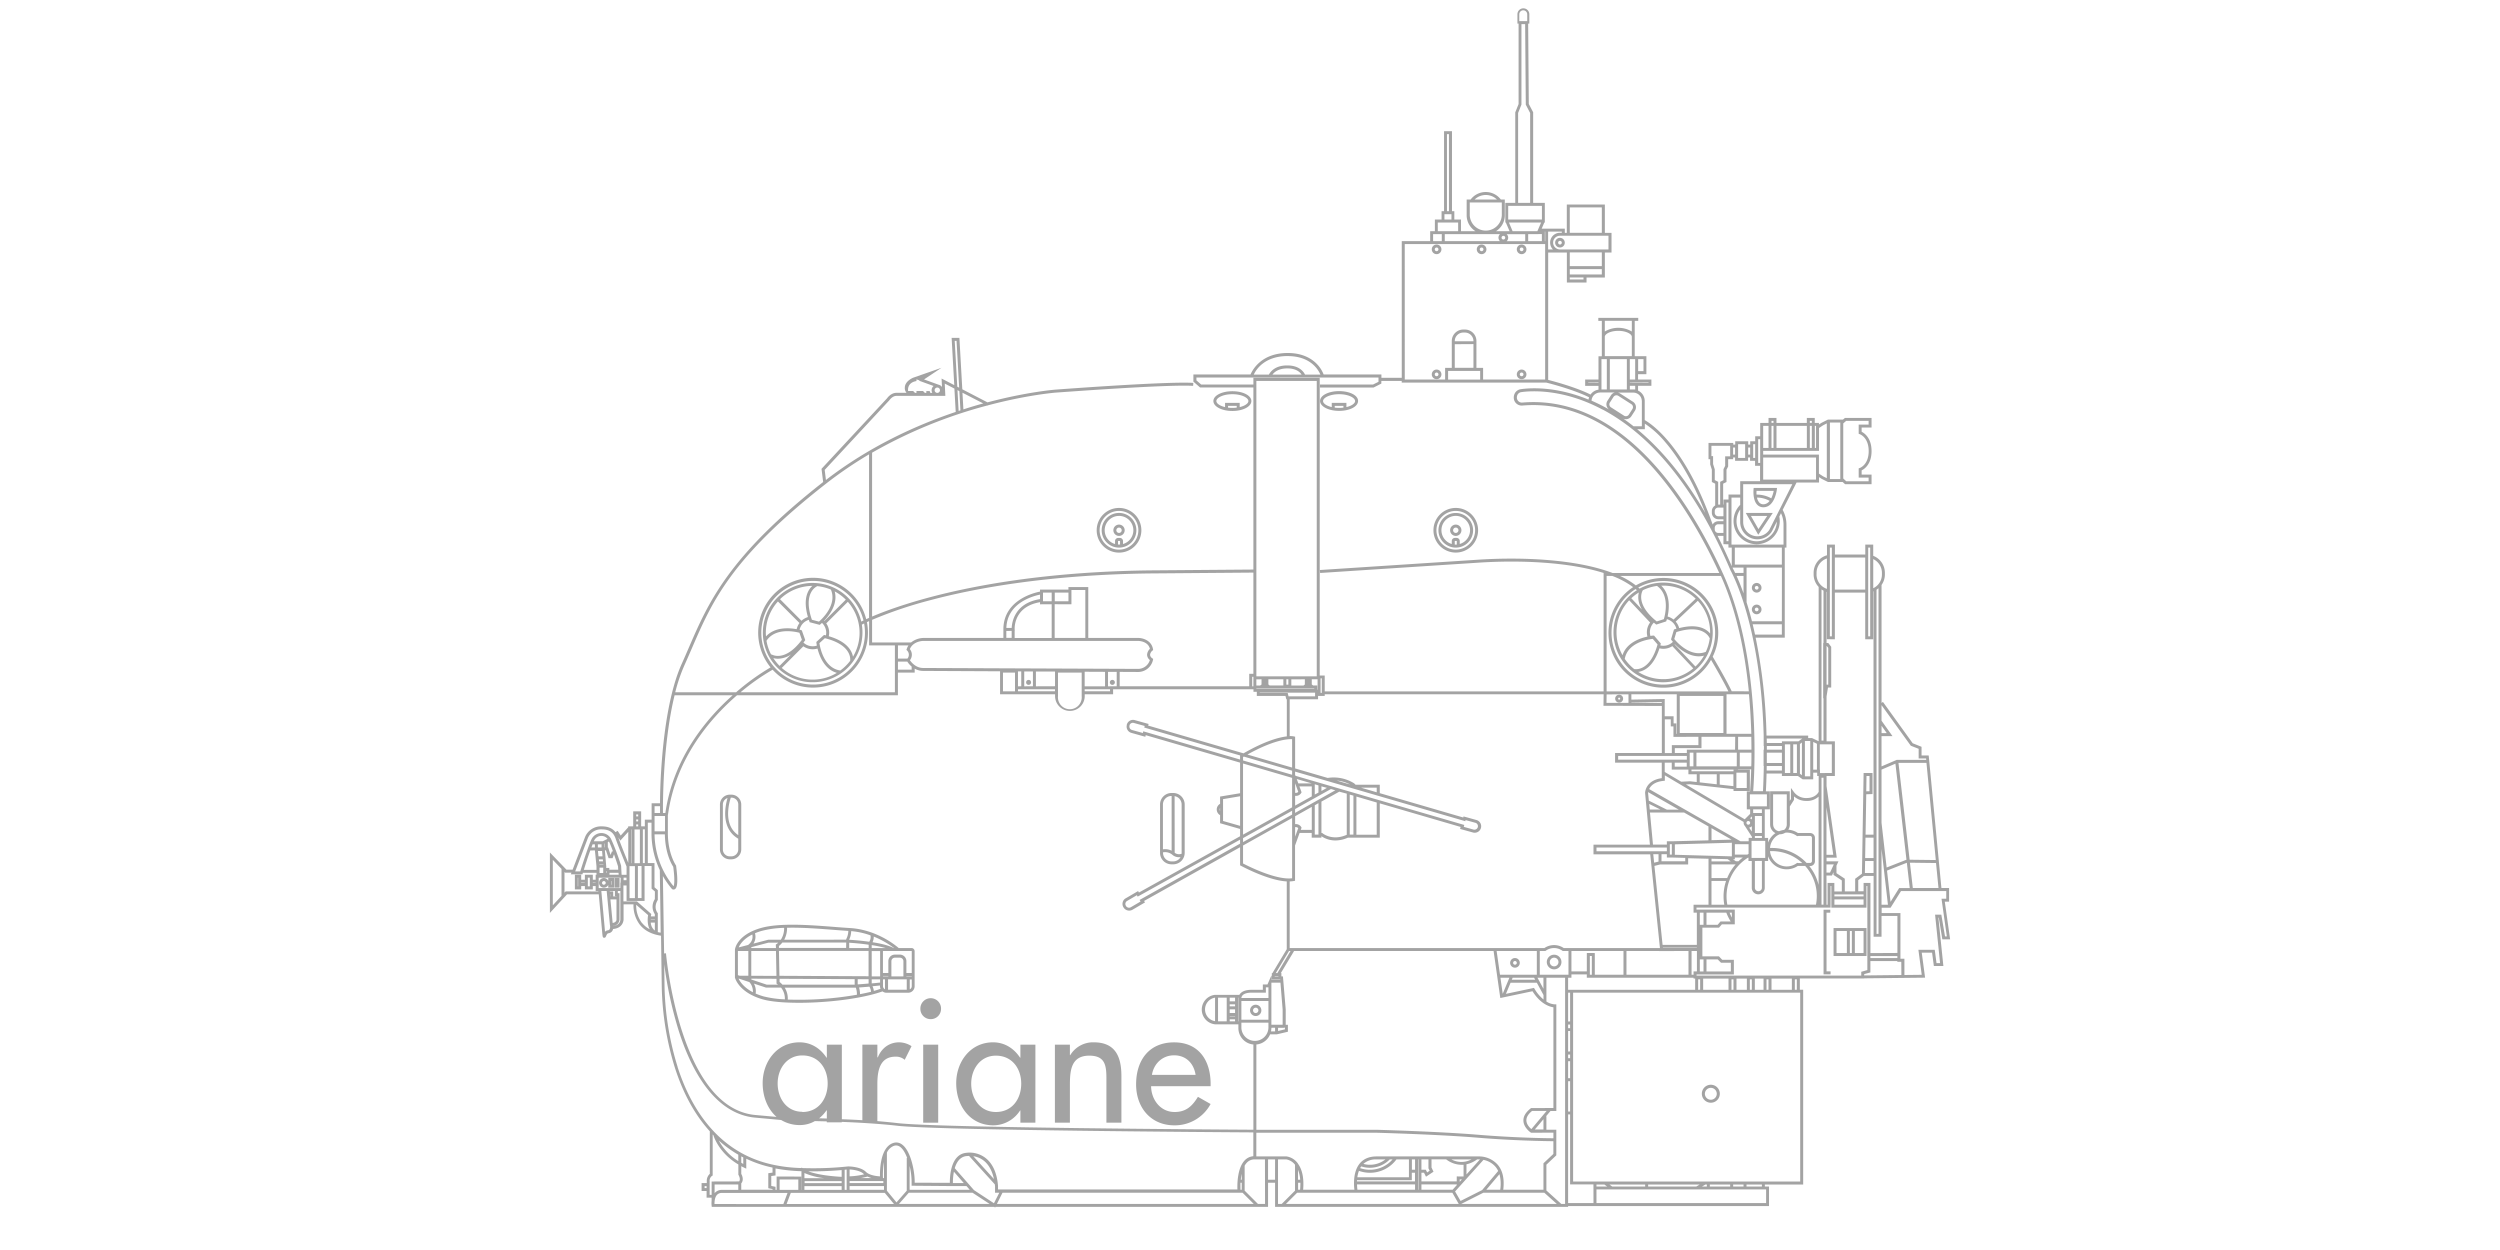 <svg id="Calque_2" data-name="Calque 2" xmlns="http://www.w3.org/2000/svg" viewBox="0 0 1260 630"><defs><style>.cls-1{fill:#a3a3a3;}</style></defs><path class="cls-1" d="M552.73,267.25A11.26,11.26,0,1,0,564,256,11.27,11.27,0,0,0,552.73,267.25Zm21,0A9.76,9.76,0,1,1,564,257.5,9.76,9.76,0,0,1,573.74,267.25Z"/><path class="cls-1" d="M555.25,267.25a8.74,8.74,0,1,0,8.74-8.73A8.75,8.75,0,0,0,555.25,267.25Zm9.25,7.21-.51,0-.51,0v-1.75a.09.09,0,0,1,.09-.09h.84a.09.09,0,0,1,.09.09Zm6.72-7.21a7.24,7.24,0,0,1-5.22,6.94v-1.48a1.59,1.59,0,0,0-1.59-1.59h-.84a1.59,1.59,0,0,0-1.59,1.59v1.48a7.23,7.23,0,1,1,9.24-6.94Z"/><path class="cls-1" d="M561.14,267.25A2.85,2.85,0,1,0,564,264.4,2.85,2.85,0,0,0,561.14,267.25Zm4.2,0A1.35,1.35,0,1,1,564,265.9,1.36,1.36,0,0,1,565.34,267.25Z"/><path class="cls-1" d="M733.71,278.5a11.25,11.25,0,1,0-11.25-11.25A11.27,11.27,0,0,0,733.71,278.5Zm0-21a9.75,9.75,0,1,1-9.75,9.75A9.76,9.76,0,0,1,733.71,257.5Z"/><path class="cls-1" d="M733.71,276a8.73,8.73,0,1,0-8.73-8.73A8.74,8.74,0,0,0,733.71,276Zm.51-1.52-.51,0-.51,0v-1.75a.09.09,0,0,1,.09-.09h.84a.09.09,0,0,1,.09.09ZM733.71,260a7.23,7.23,0,0,1,2,14.17v-1.48a1.59,1.59,0,0,0-1.59-1.59h-.84a1.59,1.59,0,0,0-1.59,1.59v1.48a7.23,7.23,0,0,1,2-14.17Z"/><path class="cls-1" d="M733.71,270.1a2.85,2.85,0,1,0-2.85-2.85A2.86,2.86,0,0,0,733.71,270.1Zm0-4.2a1.35,1.35,0,1,1-1.35,1.35A1.35,1.35,0,0,1,733.71,265.9Z"/><path class="cls-1" d="M306.55,443.92a2.43,2.43,0,1,0,0,2.07v1.39h3.18v-4.86h-3.18Zm-2.19,2a.93.93,0,1,1,.93-.93A.93.93,0,0,1,304.36,445.88Zm3.69-1.86h.18v1.86h-.18Z"/><rect class="cls-1" x="309.91" y="442.52" width="2.34" height="4.86"/><path class="cls-1" d="M367.8,433.1h.84a5,5,0,0,0,4.95-5V405.46a5,5,0,0,0-4.95-4.95h-.84a5,5,0,0,0-4.95,4.95v22.69A5,5,0,0,0,367.8,433.1Zm.53-31.09h.31a3.46,3.46,0,0,1,3.45,3.45v15.45c-3.5-2.37-5.23-6.15-5.12-11.29A26.92,26.92,0,0,1,368.33,402Zm-4,3.45a3.44,3.44,0,0,1,2.35-3.25c-1.12,3.76-3.64,15.25,5.39,20.49v5.45a3.46,3.46,0,0,1-3.45,3.45h-.84a3.45,3.45,0,0,1-3.45-3.45Z"/><path class="cls-1" d="M370.41,478.56V492.5l0,.18c.07.3,1.92,7.53,14,11,4.06,1.16,10.69,1.73,18.3,1.73,14,0,31.35-1.95,42.09-5.75a3.28,3.28,0,0,0,2,.69H457.7a3.28,3.28,0,0,0,3.27-3.27V479.4a1.59,1.59,0,0,0-1.59-1.59h-6.44c-1.57-1.37-11.19-9.29-24.6-10.08-2.42-.14-5.15-.35-8-.58-12.26-.95-27.52-2.14-37,.61C371.46,471.22,370.45,478.17,370.41,478.56Zm1.49.75h5.26v12.47l-4.37,0-.88-.3Zm5.06-1.5.2-.05v.05Zm2.49,22.28c-4.61-2.42-6.5-5.36-7.2-6.83h.29l5.13,1.71A6.94,6.94,0,0,1,379.45,500.09Zm11.64-22.28H378.66v-.44l8.56-2.26h5a6.05,6.05,0,0,1-.86.72l-.36.22Zm0,1.5.24,12.54-12.69-.06V479.31Zm.27,14,0,2.42.32.21c.14.1.26.21.39.32H386.4l-7.74-2.59v-.42Zm4.19,10.36a52.72,52.72,0,0,1-10.76-1.5,29.45,29.45,0,0,1-3.95-1.43,7.74,7.74,0,0,0-.88-5l6.06,2,.24,0h7.39A8.91,8.91,0,0,1,395.57,503.71Zm-2.72-11.86-.24-12.54h45.17v12.76Zm37.93,1.68v2.77H394.34a9.45,9.45,0,0,0-1.43-1.32l0-1.63Zm-4.31-15.72H392.59l0-1a9.87,9.87,0,0,0,1.7-1.73h32.2Zm-29.41,26a10.3,10.3,0,0,0-1.56-6h35.87a11,11,0,0,1,.54,3.57A168.7,168.7,0,0,1,397.06,503.79ZM432.28,496v-2.5l5.5,0v2.2c-2.17.19-4.22.35-5.43.44C432.32,496.15,432.3,496.09,432.28,496Zm8.13,3.39a6.92,6.92,0,0,0-.68-2.33c1.35-.13,2.67-.25,3.78-.38v.33a3.32,3.32,0,0,0,.29,1.34C442.73,498.75,441.6,499.1,440.41,499.43Zm5.62-.79a1.76,1.76,0,0,1-1-1.59V493.6h1Zm-1-6.54v-.18h2.7v.18ZM457,498.82h-9.42V493.6H457Zm-7.74-6.72v-7.66a1.77,1.77,0,0,1,1.77-1.77h2.52a1.77,1.77,0,0,1,1.77,1.77v7.66Zm10.26,4.95a1.76,1.76,0,0,1-1,1.59v-5h1Zm0-4.95h-2.7v-.18h2.7Zm-.09-12.79a.09.09,0,0,1,.09.09v11h-2.7v-6a3.28,3.28,0,0,0-3.27-3.27H451a3.27,3.27,0,0,0-3.27,3.27v6H445v-11a.09.09,0,0,1,.09-.09h14.28Zm-19-7.25a45.68,45.68,0,0,1,10.17,5.75h-.22c-2.48-1.35-6.58-2.29-10.63-2.93A6.37,6.37,0,0,0,440.37,472.06Zm-1.09,4.28a55.94,55.94,0,0,1,7,1.47h-7Zm0,3h4.24a.28.28,0,0,0,0,.09v12.69l-4.23,0Zm0,14.26,4.23,0h0v1.61c-1.22.14-2.7.29-4.23.42Zm-5.88,7.5a11.87,11.87,0,0,0-.51-3.4c1.3-.1,3.22-.25,5.23-.43a6,6,0,0,1,.82,2.59Q436.3,500.51,433.4,501.07ZM429,469.29a37.8,37.8,0,0,1,9.74,2.15,4.32,4.32,0,0,1-.65,3.2c-4.55-.64-8.74-.92-10.13-1A10.94,10.94,0,0,0,429,469.29ZM428,475.14c1.35.08,5.42.36,9.81,1v1.69H428Zm-31.29-7.55c7.59-.18,16.1.48,23.5,1.06,2.62.2,5.1.39,7.35.53a9.26,9.26,0,0,1-1,4l-.08.16v.27H395.25A12.36,12.36,0,0,0,396.68,467.59Zm-16.18,2.76a29.69,29.69,0,0,1,3.25-1.15,49.38,49.38,0,0,1,11.42-1.56,10.59,10.59,0,0,1-1.66,6h-6.39l-7.41,1.94A6.34,6.34,0,0,0,380.5,470.35Zm-1.37.64a4.87,4.87,0,0,1-1.69,4.89l-.28.22v.12l-4.88,1.27C372.93,476,374.66,473.23,379.13,471Z"/><path class="cls-1" d="M560.63,342.66a1.26,1.26,0,0,0,0,2.52,1.26,1.26,0,0,0,0-2.52Z"/><circle class="cls-1" cx="518.41" cy="343.92" r="1.26"/><path class="cls-1" d="M632.88,506.38a2.85,2.85,0,1,0,2.85,2.85A2.86,2.86,0,0,0,632.88,506.38Zm0,4.2a1.35,1.35,0,1,1,1.35-1.35A1.36,1.36,0,0,1,632.88,510.58Z"/><path class="cls-1" d="M590.45,435.62h.84a5.79,5.79,0,0,0,5.79-5.79V405.46a5.79,5.79,0,0,0-5.79-5.79h-.84a5.8,5.8,0,0,0-5.79,5.79v24.37A5.8,5.8,0,0,0,590.45,435.62ZM592,401.25a4.28,4.28,0,0,1,3.54,4.21v24.37a3.27,3.27,0,0,1,0,.44,3.52,3.52,0,0,1-3.5-.48Zm-5.88,4.21a4.3,4.3,0,0,1,4.29-4.29h.09v27.57a7.51,7.51,0,0,0-4.38-.67Zm0,24.13a5.64,5.64,0,0,1,4.62,1.11,5,5,0,0,0,3.43,1.34A5.14,5.14,0,0,0,595,432a4.27,4.27,0,0,1-3.7,2.15h-.84a4.3,4.3,0,0,1-4.29-4.29Z"/><path class="cls-1" d="M674.9,207.08c5.36,0,9.57-2.17,9.57-5s-4.21-4.95-9.57-4.95-9.58,2.18-9.58,4.95S669.53,207.08,674.9,207.08Zm2.19-1.64a17.28,17.28,0,0,1-4.39,0v-.88h4.39Zm-2.19-6.76c4.75,0,8.07,1.82,8.07,3.45,0,1.17-1.69,2.42-4.38,3.05v-2.12H671.2v2.12c-2.69-.63-4.38-1.88-4.38-3.05C666.82,200.5,670.14,198.68,674.9,198.68Z"/><path class="cls-1" d="M630.69,202.13c0-2.77-4.2-4.95-9.57-4.95s-9.57,2.18-9.57,4.95,4.2,5,9.57,5S630.69,204.91,630.69,202.13Zm-13.26,3.05c-2.69-.63-4.38-1.88-4.38-3.05,0-1.63,3.31-3.45,8.07-3.45s8.07,1.82,8.07,3.45c0,1.17-1.69,2.42-4.38,3.05v-2.12h-7.38Zm1.5-.62h4.38v.88a17.2,17.2,0,0,1-4.38,0Z"/><path class="cls-1" d="M724.05,123.24a2.43,2.43,0,1,0,2.43,2.43A2.43,2.43,0,0,0,724.05,123.24Zm0,3.36a.93.93,0,0,1,0-1.86.93.93,0,0,1,0,1.86Z"/><path class="cls-1" d="M724.05,186.26a2.43,2.43,0,1,0,2.43,2.43A2.43,2.43,0,0,0,724.05,186.26Zm0,3.36a.93.93,0,1,1,.93-.93A.93.93,0,0,1,724.05,189.62Z"/><path class="cls-1" d="M746.73,128.1a2.43,2.43,0,1,0-2.43-2.43A2.43,2.43,0,0,0,746.73,128.1Zm0-3.36a.93.93,0,1,1-.93.93A.93.93,0,0,1,746.73,124.74Z"/><path class="cls-1" d="M766.9,128.1a2.43,2.43,0,1,0-2.43-2.43A2.43,2.43,0,0,0,766.9,128.1Zm0-3.36a.93.93,0,1,1-.93.93A.93.93,0,0,1,766.9,124.74Z"/><path class="cls-1" d="M766.9,191.12a2.43,2.43,0,1,0-2.43-2.43A2.43,2.43,0,0,0,766.9,191.12Zm0-3.36a.93.93,0,1,1-.93.93A.93.93,0,0,1,766.9,187.76Z"/><path class="cls-1" d="M783.79,122.31a2.43,2.43,0,1,0,2.43-2.43A2.43,2.43,0,0,0,783.79,122.31Zm3.36,0a.93.93,0,1,1-.93-.93A.93.93,0,0,1,787.15,122.31Z"/><path class="cls-1" d="M816.05,354.12a2,2,0,1,0-2-2A2,2,0,0,0,816.05,354.12Zm0-2.52a.51.51,0,1,1-.51.51A.51.51,0,0,1,816.05,351.6Z"/><path class="cls-1" d="M763.54,482.85a2.43,2.43,0,1,0,2.43,2.43A2.43,2.43,0,0,0,763.54,482.85Zm0,3.36a.93.93,0,1,1,0-1.86.93.93,0,0,1,0,1.86Z"/><path class="cls-1" d="M783.28,481.17a3.69,3.69,0,1,0,3.69,3.69A3.7,3.7,0,0,0,783.28,481.17Zm0,5.88a2.19,2.19,0,1,1,2.19-2.19A2.19,2.19,0,0,1,783.28,487.05Z"/><polygon class="cls-1" points="920.57 459.99 922.46 459.99 922.46 458.49 919.07 458.49 919.07 491.07 922.61 491.07 922.61 489.57 920.57 489.57 920.57 459.99"/><path class="cls-1" d="M862.26,546.71a4.53,4.53,0,1,0,4.53,4.53A4.53,4.53,0,0,0,862.26,546.71Zm0,7.56a3,3,0,1,1,3-3A3,3,0,0,1,862.26,554.27Z"/><path class="cls-1" d="M885.37,298.67a2.43,2.43,0,1,0-2.43-2.43A2.43,2.43,0,0,0,885.37,298.67Zm0-3.36a.93.93,0,1,1-.93.93A.93.93,0,0,1,885.37,295.31Z"/><path class="cls-1" d="M885.37,309.59a2.43,2.43,0,1,0-2.43-2.43A2.43,2.43,0,0,0,885.37,309.59Zm0-3.36a.93.93,0,1,1-.93.93A.93.93,0,0,1,885.37,306.23Z"/><path class="cls-1" d="M893.49,258.52H879.87l6.29,11Zm-2.8,1.5-4.43,6.65-3.8-6.65Z"/><path class="cls-1" d="M888.76,255.66h.17c5.49-.17,6.56-8.55,6.6-8.91l.1-.84H883.85l-.07.68c0,.21-.5,5.27,1.8,7.73A4.18,4.18,0,0,0,888.76,255.66Zm-3.37-6.38h-.1a15.81,15.81,0,0,1,0-1.87h8.66a15.14,15.14,0,0,1-1.24,3.74,14.94,14.94,0,0,0-7.22-1.87Zm6.49,3.15a3.92,3.92,0,0,1-3,1.73,2.78,2.78,0,0,1-2.2-.86,5.39,5.39,0,0,1-1.16-2.52A13.33,13.33,0,0,1,891.88,252.43Z"/><path class="cls-1" d="M924.11,481.83h16.62v-14.1H924.11Zm10.74-12.6h4.38v11.1h-4.38Zm-2.52,0h1v11.1h-1Zm-6.72,0h5.22v11.1h-5.22Z"/><path class="cls-1" d="M977.15,462.51l1.79,10.92h3.92l-2.69-19h2.17v-6.87h-3.87l-6.34-66.11-.07-.68h-3.6v-4.38L964,374.6l-15-20.83-.7.51V294.82a9.14,9.14,0,0,0,1.68-5.31v-.83a9.19,9.19,0,0,0-5.88-8.55v-5.65h-4v5h-15.3v-5h-4v5.38a9.13,9.13,0,0,0-6.73,8.82v.83a9.17,9.17,0,0,0,2.53,6.3v77.77L913.27,372h-1.95v-1.26h-21a274.93,274.93,0,0,0-5.48-49.34h14.68V276h.84V264.31a15,15,0,0,0-1.91-7.32l7-13.78h11.34v-2.73l1.37.88,3.17,1.58h7.38l1.23,1.11h13.32v-4.86h-5v-2.11c1.38-.68,5-3.1,5-9.74s-3.66-9.06-5-9.74v-2.11h5v-4.86H929.86l-1,.84h-7.58l-3.24,1.62-1.3.84v-.78h-2.1v-2.52h-4v2.52h-15.3v-2.52h-4v2.52h-4.2v6.72h-2.52v2.52H882.1v1.68h-1v-1.68h-6.55v1.68h-1v-.84H861.09v8.22h.84v2.61l.84,2.64v6.23l1.68.84v11a3.26,3.26,0,0,0-1.68,2.84v.84A3.28,3.28,0,0,0,866,261.7h2.61v1H866a3.25,3.25,0,0,0-2.83,1.67c-14-40-31.26-51-34.23-52.63v-9.63a5.8,5.8,0,0,0-3.36-5.25v-2.4h6.72V191.3h-6.72v-2.7h4.2v-9.06h-5.88V161.71h1.77v-1.5H805.55v1.5h1.77v17.83h-1.68V191.3h-6.72v3.18h6.72v1.92a5.78,5.78,0,0,0-4,2.46c-7.4-3.72-18.71-6.72-21.36-7.39V127.26h9.42v15.13h9.91v-2.52h9.24V127.26h3.36v-9.9h-3.36V103.08H789.67v14.28h-1v-2.1H777l1.34-3.12h.25v-9.9h-5.88V56.59l-2.2-4.2-.32-40.48h.59V7.2a3,3,0,0,0-6,0v4.71h.59V52.43l-1.68,4.2v45.61h-5v9.9h.25l1.88,4.38H754a9.57,9.57,0,0,0,4.42-7.65h0v-8.31h-2a9.54,9.54,0,0,0-15.22,0h-2v8.31h0a9.55,9.55,0,0,0,4.43,7.65h-7.29v-5.88h-3.36v-4.2H731.8V66.11h-4v40.33h-1.25v4.2h-3.37v5.88h-2.37v5H706.49v68.9H696.23v-1.68H667.11a15.77,15.77,0,0,0-3.34-5.22c-2.45-2.56-7-5.61-14.76-5.61h-.17c-13.17.07-17.63,8.6-18.57,10.83h-28.8v3.61l3.36,2.93h26.88v91.77l-51.68.42c-79.77.93-125,16.69-140.5,23.28V228.16a240.25,240.25,0,0,1,58-23.77l.16.09.08-.15c20.37-5.43,34.48-6.47,34.78-6.49.55,0,55.55-4.19,68.79-3.36l.09-1.5c-13.35-.84-68.44,3.32-69,3.36-.3,0-14.37,1.06-34.74,6.45L485,196.2l-1.46-25.9h-3.92l1.33,23.8-6.39-3.31.21,4.25a2.86,2.86,0,0,0-1.68-1.13l0,0-7.37-2.68,8.79-5.86-14.28,5s-4.2,1.68-4.2,5a3.52,3.52,0,0,0,.87,2.61h-5.07c-2.7,0-4.5,2.4-4.79,2.8l-33,35.51.83,6.65C367,280.44,357,303.74,347.23,326.27c-1.17,2.71-2.38,5.52-3.64,8.31-6.12,13.55-8.78,33.49-9.94,47.82-.74,9.19-1,17.31-1,22.43h-4.23l0,5.68v2.61H325v3.36h-1.86v-7.56h-4v7.56h-2.52v.46l-3.78,4.18-1.53-2.37-1.12.63c-2-2.54-4.89-2.9-7.09-2.9h0a8.66,8.66,0,0,0-8.28,5.52l-6.22,16.32H285.5l-8.35-8.67v30.46l8.63-9.36h16l1.68,18.6c.27,3,.28,3.17,1,3.28h.13c.54,0,.75-.52.88-.84.26-.65.59-1.36,1.16-1.42a2.65,2.65,0,0,0,1.91-1.09,2.9,2.9,0,0,0,.45-1.06c5.21-.45,5.29-4.69,5.29-4.73v-7.7h5a16,16,0,0,0,3.2,10.26c2.39,3,6,4.86,10.68,5.55l.36,25.44a147,147,0,0,0,6.66,41.2c4.18,13,10.1,23.71,17.57,31.94v21.44a4.69,4.69,0,0,0-1.53,3.73v.93H353.6v4h2.52v3.36h2.53v1.61h0a11.71,11.71,0,0,0,0,2.35l.08.66H501.07l.49.33.16-.33H639.1V596.1h3.54v12.17H790.33v-.41H891.58V598h-2.1v-1H908.8V498.82h-1.68v-5.66h32.45v-.08l30.67-.33-1.68-12.6h5.21l.89,6.72h4.8l-2.52-24.36ZM929,213.4l1.45-1.27h11.33V214h-5v4.64l.51.18c.18.06,4.53,1.64,4.53,8.53s-4.35,8.47-4.53,8.53l-.51.17v4.65h5v1.86H930.51L929,241.16Zm-6.72-.43h5.22v28.47h-5.22ZM825.62,181h2.7v6.06h-2.7Zm-27.54-40.15h-6.91v-1h6.91Zm9.24-2.52H791.17v-2.7h16.15Zm0-4.2H791.17v-6.91h16.15Zm-16.15-29.59h16.15v12.78H791.17Zm-1.5,14.28h21v6.9H786.22a3.45,3.45,0,0,1,0-6.9Zm-9.42,2.7v-4.8h6.9v.6h-.93a4.94,4.94,0,0,0-3.54,8.4h-2.43Zm-284.7,81.81c-3.2.88-6.55,1.87-10,3l-.47-8.4ZM356.12,598.8h-1v-1h1ZM977,447.56H964.06l-1.47-12.76,13.17.17Zm-1.36-14.1-13.19-.16-5.62-48.82h14.11ZM951.52,456h-3.23V427.84Zm-3.23-41.31V387.89l7-3,5.57,48.41h0l-10,3.93Zm2.76,24.09,10-3.95,1.47,12.76h-5.34l-4.35,6.95Zm12-62.92L967,377.4v4.87h3.74l.07.71H955.94l-7.65,3.28V371h5.52l-5.52-7.77v-7.84Zm-14.74-6.35V365.8l2.61,3.68Zm-4.2-87.72a7.69,7.69,0,0,1,4.38,6.92v.83a7.6,7.6,0,0,1-4.38,6.92Zm-1.41,198.57V445h-3.45v4.21h-2.7v-5.6l2.86-2.15h4.88v30.67h4v-10.5h8v18.66Zm13.57,1.5v1H942.68v-1Zm-39-92.24v-1.68h-.09V375.13h6.06v14.46Zm1.77,2.34v64h-1v-64Zm0-40v21.3h-1V297.08a8.59,8.59,0,0,0,1,.61V324.1h-.16v27.8Zm1.5,54.87,3.42,24h-3.42Zm0,28.84h3.7l-1.91,4.11h-1.79Zm0,5.61h2.75l.79-1.69v1.35l4.2,2.79v5.57h-3.77V445H921.1V456h-.53Zm4,12h14.69V456H924.54Zm0-1.5v-1h14.69v1Zm19.73-17.83V440H939.9l.11-6.06Zm-4.24-1.5.17-10.26h4.07v10.26Zm5.74,38.23V297.22a8.44,8.44,0,0,0,1-.76V470.67ZM941.57,276h1v44.71h-1Zm-16.8,5h15.3v16.15h-15.3Zm-2.52-5h1v44.71h-1Zm2.52,46.21V298.67h15.3v23.52h4V298.06l.18-.06V420.68h-4l.34-20.37,3.16-.1V389.59h-4.49l-.84,50.78L935,442.9v6.35h-5.22v-6.38l-4.2-2.79V436.3l1-2.18h-6v-1.86h5.15l-5.15-36.09v-5.08h4.2V373.63h-4.2V351l.72-4.47h1.63V326l-1.47-1.92h-.88V298.29l.18,0v23.86Zm15.82,76.62.13-7.72h1.51v7.67Zm-20-53.75V325.6h.14l.71.93v18.53Zm-5.05-55.55v-.83a7.62,7.62,0,0,1,5.23-7.23v15.32A7.69,7.69,0,0,1,915.52,289.51Zm-1.68,84.4,1.87.93v13.07h-1.87Zm-4.2-.46h2.7v17.82h-2.7Zm-1.32-1.26-1.93,1.44h-8.33v.84h-7.62c0-.77,0-1.53-.05-2.28Zm-.18,2v16.48l-1-.72V375Zm-2.52.94v14.46h-1.86V375.13Zm-3.36,0v14.46h-2.7V375.13Zm-11.79,2.7c0-.63,0-1.25,0-1.86h7.6v1.86Zm7.59,1.5v5.22h-7.61c0-1.76,0-3.51,0-5.22Zm-7.63,6.72h7.63v2.28h-7.67C890.41,387.57,890.42,386.8,890.43,386.05Zm-.08,3.78h7.71v1.26h8.08l2.39,1.68h5.31v-3.36h2v1.68h.75v8.1l-.07,0c-.06.13-1.45,3-5.94,3A7.64,7.64,0,0,1,904,399l-1.36-1.87v5.57l-.6.94v-4.84h-9.9v16.72a4.92,4.92,0,0,0,2.7,4.38,2,2,0,0,0-.19.12,9.91,9.91,0,0,0-3.53,4.66v-2.35h-1.68V407.89H892v-9.06h-2C890.17,395.76,890.28,392.77,890.35,389.83ZM869.05,456h-6.46V444h7.35A24.23,24.23,0,0,0,869.05,456Zm-13.84,4v16.2H837.94l-4.11-39.78,2.9-.73h14.1v-3.15l10.26.28V456h-7.54v4Zm-64.88,83.42v-8.58h1v8.58Zm1,1.5v15.3h-1v-15.3Zm-1-11.58v-1.86h1v1.86Zm0-3.36V519.64h1v10.27Zm0-11.77v-1.86h1v1.86Zm0-3.36V500.32h1v14.46Zm0-16v-6.06H792v-1.68h7.75v1.68h53.79v.4h.82v5.66h-64ZM756,491.26l-1.7-11.95h20.26v11.95Zm17.74,2.52h-11.8l.43-1h10.81Zm-13-1-3.37,8.08-1.15-8.08Zm.58,2.52h13.24l3.36,6.16v2.28a19.93,19.93,0,0,1-4.52-5.38l-.28-.46-14.13,3Zm13.57-2.52h3v5.55Zm-21-14.95H650v-33.6a13.85,13.85,0,0,0,2.09-.2l.61-.11V426.14l2.3-6.33h6.1v2.37H666v-.73a12.41,12.41,0,0,0,7.09,2.14,15.43,15.43,0,0,0,6.26-1.41h16.06V404.9l40.75,11.88-.28,1,6.38,1.77a3.27,3.27,0,1,0,1.74-6.3l-6.37-1.77-.15.54-42.07-12.27v-4.25h-12.2l-.62-.62-.14-.11a19.55,19.55,0,0,0-13.29-2.69h0l-16.42-4.79v-16l-.59-.13A9.3,9.3,0,0,0,650,371V352.44H664.3v-1.68h3.36v-.84H808.23l-.08,5.79,29.42.09v23.71H814v4.86h23.53v7.82c-8.31,1.15-8.41,7.33-8.4,7.46l2.44,26.07H803.12v4.86h28.6l4.89,47.23h-48.5a8.66,8.66,0,0,0-9.72,0ZM646.45,516.46h-5.67V495.28h4.57l1.1,13.53Zm.72,1.5h.43v.83l-3.46.83V518h3Zm-4.53,0v1.86h-2.06a7.94,7.94,0,0,0,.2-1.77V518Zm1.16-27.54H643l6.66-11.11h.77Zm.52,1.5v.18h-1.86v-.18Zm17.46-146.44-.65-.52v-2.6h2.93v5.22h-.18v-2.1Zm1.86-4.62H633.21V192h30.43Zm-6,1.5V345l-.68.51h-6.13v-3.12Zm-8.31,0v2.7h-1v-2.7Zm-2.52,0v3.12h-6.91l-.64-.52v-2.6Zm-11,0V345l-.68.51h-1.93v-3.12ZM662.38,347v.18H633.21V347Zm-27.49,2.1H662.8v1.86H649.43l-.42-1.68H634.89Zm16.33,23.45v14.31l-22.52-6.57C642.14,372.78,649.24,372.44,651.22,372.53Zm0,15.87v2.06l-24.73-7.21v-1.72l.4-.23Zm0,3.62v14.86l-24.73,13.76V384.81Zm0,16.58v1.94l-24.73,13.85v-2Zm0,3.66v30.37c-8.08,1-22.2-6.14-24.73-7.46v-9.06Zm87.29,1.6.15-.56,4.92,1.36a1.77,1.77,0,1,1-.94,3.42l-4.92-1.37.28-.95L652.91,391l-.19-.5v-1.61ZM673.72,393.4a17.92,17.92,0,0,1,6.76,2ZM686,397l7.87,0v2.31Zm7.87,7.47v16.22H683.63V401.47ZM682.13,401v19.65h-1.86V400.49Zm-3.36-1v20.73c-7.26,3.24-12-.6-12.21-.77l-.21-.17H666V404l9-5Zm-10-2.92L666,398.67v-2.35Zm-4.27-1.24v3.62l-1.86,1v-5.19Zm-3.36-1h-6.77l-.81-2.21Zm-6.81,4.28a1.68,1.68,0,0,1-1.59.44v-4.8Zm-1.19,2a3,3,0,0,0,2.7-1.53l.15-.29-1.08-2.94h6.23v5l-8.4,4.67v-4.91Zm17.66-3.45,2.18.64L652.72,409.7v-1.94Zm-6.3,7.11v15.85h-1.86V405.87Zm-3.36,1.88v11.6h-5.55l.4-1.1-.15-.28a3.06,3.06,0,0,0-3.1-1.5v-4Zm-6.81,10.66-1.59,4.37v-4.8A1.71,1.71,0,0,1,654.31,417.37Zm11.25-68.11v-7.32h.6v7.32Zm217.2,83.18v-8.58h6.9v8.58Zm5.22,1.5v13.53a1.77,1.77,0,1,1-3.54,0V433.94Zm-13.63-3.18v-5.22h6.91v4.86l-.63.36Zm4,1.5a25.75,25.75,0,0,0-2.16,1.86h-1.35l-1.43-1,.93,0v-.86Zm-1.2-8.22-46-26.29c.73-1.58,2.57-3.68,7.23-4.14l.68-.07v-2.72l39.71,23.5a1.61,1.61,0,0,0,0,.39,2.44,2.44,0,0,0,.67,1.67l0,0,3.55,5.49v.47h-1.68V424Zm-4.45-.82-10.12.28v-6.06Zm-68.09,5.86v-1.86h35.47v1.86Zm31.27,1.5v3.71l-2.22.55-.44-4.26Zm1.5,0h2.7v1.68h3.26l6,.17v1.69H837.39Zm4.2.18v-5.22h1v5.22Zm1.75-6.72h-3.25v1.68h-7l-1.52-16.14h17.09v-.08l12.4,7.08v7Zm-6.53-16h-5.35l-.26-2.8ZM831,403.52l-.37-3.94s0-.15,0-.36l15.5,8.86h-6Zm51.6-15.79c-.17,5.75-.45,9.7-.57,11.1h-1.64v9.06h1.68v2.3l-2.73,2.73L849.7,395.37l2-.11,22,2.47v.92h8.23V387.91h-8.23v.81H852.51v-.83H876v-.16h6.66Zm-5.75-1.5v-6.9h5.88c0,2.49,0,4.8-.09,6.9Zm6.06,30.13v2.77l-1.32-2A2.44,2.44,0,0,0,882.94,416.36Zm-1.77-.72a.93.93,0,1,1,.93-.93A.93.93,0,0,1,881.17,415.64Zm.82-3.21,1-.95v1.57A2.41,2.41,0,0,0,882,412.43Zm-31-24.54v2.33h4.2v3.92l-3.43-.38-4.41.22-8.3-4.91v-4.7h3.54v3.52Zm-6.9-1.5v-2h6.06v2Zm12.6,7.92v-4.09h8.58v5.06Zm10.08,1.14v-5.23h6.9v6Zm8.4,1.7v-7.74h5.23v7.74Zm-23.52-10.92v-6.9h1.86v6.9Zm23.71,0H855v-6.9h20.35Zm-.85-8.4H850.17v1.68h-6.06v-2.46h13.44v-5.7h17Zm-5.88-8.4h-22V350.76h22Zm-12.6,1.92v4.2H842.61v4h-3.54v-17h3v3.57h1.35v5.26Zm-10.92-1.5h-.24v-5.26h-1.35V361h-4.47V352.3l-16.81.31v-2.69h22.87Zm-7.56-16v.47l-15.31-.05v-.14ZM850.17,381v1.86H815.54V381ZM888,421.34v1h-3.54v-1Zm-3.54-1.5v-8.58H888v8.58ZM888,409.76H883.6v-1.87H888Zm-5.88-3.37h-.18v-6.06h8.58v6.06h-8.4Zm-5.22-28.56H876v-6.48h6.65c.05,2.26.08,4.43.08,6.48Zm-6.73-8V349.92h11.31c.66,7.1,1,13.84,1.18,19.93Zm2.61-21.43c-2.2-4.87-8.37-15.4-9.58-17.45A27.35,27.35,0,0,0,866,318.92a27.62,27.62,0,0,0-41.53-23.87,40.5,40.5,0,0,0-8-4.79h50.86c8.21,18.28,12.22,39.4,14.08,58.16Zm-45.12-41.06-5.49-5.83A23.75,23.75,0,0,1,826,298.6C825.48,300.46,825.35,303.53,827.64,307.36Zm.36-9.88a23.8,23.8,0,0,1,7.1-2.16c6.67,4.71,4.06,14.76,3.46,16.76L835,313.21c-11.21-9-7.19-15.45-7-15.72Zm-2.33,41.17c2.82-.4,7.66-2.53,10.68-11.88a7.77,7.77,0,0,0,1.72.25h.25a8.31,8.31,0,0,0,4.52-1.35l10.55,11.21a23.48,23.48,0,0,1-15.78,5.43h0A23.51,23.51,0,0,1,825.67,338.65Zm16.74-16s.27.35.72.86a6.76,6.76,0,0,1-6.35,1.8c.05-.19.11-.38.16-.57l.1-.38-3.42-4-.38,0s-.57,0-1.44.18a6.77,6.77,0,0,1,1.72-6.71c.29.25.59.49.9.73l.31.25,5-1.6.12-.35s.11-.3.24-.78a6.78,6.78,0,0,1,4.8,4.81c-.28.09-.55.16-.84.26l-.38.12-1.49,5Zm-12.09-1.8c-3.92.85-10.6,3.18-12.59,9.39a23.56,23.56,0,0,1,3.35-27.68l10.56,11.21A8.26,8.26,0,0,0,830.32,320.88ZM833,322l2.41,2.8c-3.82,13.81-11.31,12.48-11.63,12.41l0,.11a23.63,23.63,0,0,1-4.9-5.23C820.33,323.77,830.87,322.19,833,322Zm11,2.79.12-.11c2.34,2.39,6.82,6.11,12.09,6.11a10.85,10.85,0,0,0,2.61-.33,23.9,23.9,0,0,1-4.32,5.48Zm-.18-2.68,1.06-3.54c13.68-4.29,16.62,2.73,16.74,3l.12-.05a23.25,23.25,0,0,1-2,7C852.11,331.58,845.17,323.7,843.84,322.07Zm2.5-5.51a8.35,8.35,0,0,0-1.77-3.31l11.14-10.49a23.51,23.51,0,0,1,6.21,16.49C860.13,317.12,855.78,314.12,846.34,316.56Zm-2.85-4.35a8.3,8.3,0,0,0-3-1.51c.79-3.67,1.59-11-3.23-15.57l1.08,0H839a23.5,23.5,0,0,1,15.63,6.57ZM813.21,318a25.16,25.16,0,0,0,24.35,25.86h.78a25.12,25.12,0,0,0,.73-50.22,25.26,25.26,0,0,0-3.6.15l-.06,0,0,0a24.77,24.77,0,0,0-9.06,2.89l-.66-.59a26.11,26.11,0,1,1-1.35.8l.65.58A25.09,25.09,0,0,0,813.21,318Zm9.85-22.07a27.63,27.63,0,1,0,39.3,36.64c1.77,3,6.63,11.4,8.75,15.89H809.73V290.26h2.84A44,44,0,0,1,823.06,295.89Zm-2.3,54v4.33l-11.09,0,.06-4.29Zm16.72,129.39H851v11.95H819.74V479.31Zm-37.72,1v9.25H792V479.31h26.23v11.95H803.78V480.33Zm2.52,1.5v9.43h-1v-9.43Zm51.27,7.75v1.68h-1V479.31h2.7v10.27Zm-15.43-11.77,0-.18h17.11v.18Zm6-47v-5.26l28.74-.8v6.86Zm28.16,3.34h-9.68V432.8l8.14.22Zm-9.68,8.4v-6.9h12.17a24.78,24.78,0,0,0-4.27,6.9ZM881,432.26h.22v1.68h1.68v13.53a3.27,3.27,0,1,0,6.54,0V433.94h1.68v-2.37a10.31,10.31,0,0,0,1.28,2.43,10,10,0,0,0,8.11,4.13,9.87,9.87,0,0,0,5.58-1.71l3.7,0a22.58,22.58,0,0,1,5.88,15.22,23,23,0,0,1-.42,4.3H870.57A22.91,22.91,0,0,1,881,432.26Zm15.88-11.78.21,0a5,5,0,0,0,2.66-.79c.25,0,.5-.06.75-.06a8.49,8.49,0,0,1,5,1.61l.25.18.72-.1h5.82a.93.93,0,0,1,.93.93V434a.93.93,0,0,1-.93.93h-1.77l-.43-.45a24.1,24.1,0,0,0-17.16-7.11h0l-.84,0a8.45,8.45,0,0,1,3.47-6.16A8.83,8.83,0,0,1,896.92,420.48Zm-3.24-4.93V400.33h6.9v15.22a3.42,3.42,0,0,1-1.34,2.7,10.51,10.51,0,0,0-2.55.7A3.44,3.44,0,0,1,893.68,415.55ZM908.37,435h-1.89l-.72-.11-.25.18a8.47,8.47,0,0,1-13.42-6.11l.79,0h0A22.62,22.62,0,0,1,908.37,435Zm3.48,1.5h.45a2.43,2.43,0,0,0,2.43-2.43V422.27a2.43,2.43,0,0,0-2.43-2.43h-5.88l-.28,0a9.94,9.94,0,0,0-4.85-1.67,4.8,4.8,0,0,0,.79-2.65v-9.08l2.1-3.31v-1.75a9.13,9.13,0,0,0,6.39,2.28,8.32,8.32,0,0,0,6-2.18V446A24.12,24.12,0,0,0,911.85,436.46ZM898.06,319.85H884.55q-.6-2.72-1.21-5.22h14.72Zm0-6.72H883c-.9-3.52-1.82-6.71-2.73-9.58h0V286.06h17.82Zm0-28.57H874.35V276h23.71Zm-23.54,4.2c-.64-1.32-1-2-1.07-2.06l-.27-.64h5.56v2.7Zm4.22,1.5v8.79c-1.36-3.84-2.58-6.75-3.51-8.79Zm20.16-25.95v10.17H872.67v-23.7h4.39v3.66a11.67,11.67,0,0,0,8.31,19.86h0A11.68,11.68,0,0,0,897,262.63a12.61,12.61,0,0,0-.23-2.29l.85-1.69A13.61,13.61,0,0,1,898.9,264.31Zm-5.65,3.08,2.28-4.51a10.17,10.17,0,0,1-10.16,9.92h0a10.15,10.15,0,0,1-8.31-16v6.27h0a8.67,8.67,0,0,0,4.37,7.58,8.57,8.57,0,0,0,4.3,1.16,8.9,8.9,0,0,0,2.29-.31,8.62,8.62,0,0,0,4.83-3.39l0,0,.2-.39.2-.31Zm21.43-52.74h.6v11.1h-.6Zm-2.52-2.52h1v1h-1Zm0,2.52h1v11.1h-1Zm-16.8,0h15.3v11.1h-15.3Zm-2.52-2.52h1v1h-1Zm0,2.52h1v11.1h-1Zm-4.2,5.22v-5.22h2.7v11.1h-2.7Zm0,7.38h28.14V215.72l2-1.33,1.93-1V241l-1.85-.92-2.12-1.37v-9.58H888.64Zm0,7.56v-4.2h26.64v11.1H888.64Zm14.69,9.24L891.77,267a7.17,7.17,0,0,1-9.6,2.33,7.19,7.19,0,0,1-3.61-6.28h0v-19Zm-17.21-11.76V221.37h1v11.94h-1Zm-2.52-8.4h1v6.9h-1Zm-2.52,1.68h1v3.54h-1ZM876,223.89h3.55v6.9H876Zm-2.52,1.68h1v3.54h-1Zm0,5h1v1.68h6.55v-1.68h1v1.68h2.52v2.52h2.52v7.74H877.06v6.73h-5.89v2.52h-2.52v2.52h-.18V243.77l1.68-.84v-6.17l.84-1.68v-3.63h2.52Zm-2.34,22.69v19.5h-1V253.3Zm-6.9-11.3v-5.42l-.84-2.64v-4h-.84v-5.22H872V230h-2.52v4.77l-.84,1.69V242l-1.68.84v11.48h-1V242.84ZM866,260.2a1.78,1.78,0,0,1-1.77-1.77v-.84a1.77,1.77,0,0,1,1.77-1.77h2.61v4.38Zm5.13,14.1V276h1.68v9.35q-3.5-8.1-7.14-15.26l.33,0h2.61v4.2Zm-6.9-8.31a1.77,1.77,0,0,1,1.77-1.77h2.61v4.38H866a1.77,1.77,0,0,1-1.77-1.77ZM829,216.33v-2.81a47.88,47.88,0,0,1,10.33,9.37c5.41,6.28,13,17.4,20.13,35.62-11.22-19.34-23-32.82-34.32-42.18Zm-1.5-14.2v12.7h-4.21q-2.58-2.06-5.12-3.82a3.15,3.15,0,0,0,1.27.27,3.36,3.36,0,0,0,.71-.08,3.29,3.29,0,0,0,2.06-1.43L824,207a3.23,3.23,0,0,0,.45-2.46,3.28,3.28,0,0,0-1.44-2.06l-6.55-4.2a3.49,3.49,0,0,0-1-.4h7.71A4.3,4.3,0,0,1,827.48,202.13Zm-15.56,3.17a1.77,1.77,0,0,1-.54-2.45l1.8-2.81a1.78,1.78,0,0,1,2.45-.53l6.56,4.2a1.76,1.76,0,0,1,.53,2.44l-1.8,2.81a1.76,1.76,0,0,1-2.44.54Zm-.58-9V181h8.58v15.3Zm10.08,0v-1.86h2.7v1.86h-2.7Zm9.42-3.54V193h-9.42v-.18ZM824.12,181V191.3h-2.7V181h2.7Zm-15.3-19.33h13.62v5.42a13.27,13.27,0,0,0-13.62,0Zm0,8.08c0-1.44,2.8-3,6.81-3s6.81,1.6,6.81,3v9.75H808.82Zm-1.68,24.69V181h2.7v15.3h-2.7Zm-6.72-1.5v-.18h5.22V193Zm6,4.86h7.46a3.24,3.24,0,0,0-1.93,1.39l-1.8,2.81a3.25,3.25,0,0,0,.81,4.38,87.8,87.8,0,0,0-8.82-4.44A4.29,4.29,0,0,1,806.39,197.84Zm1.26,8.58c25.68,13.7,47.35,40.91,64.47,81,0,.05,3,5.27,6.43,15.82l.19-.06v0l-.19.06c4.55,14.08,9.47,36.23,10.31,67.47h0V376H889c0,.62,0,1.23,0,1.86h-.16v8.22h.12q-.11,6.13-.41,12.67h-4.95c.59-7.62,4.39-66.48-15.17-109.52-7.52-16.53-20.18-40.09-37.78-58.4-19.62-20.41-41-29.82-63.38-27.94a2.53,2.53,0,0,1-2.76-2.22,3.22,3.22,0,0,1,.23-1.54,2.54,2.54,0,0,1,2-1.5C771.23,197,787.53,195.69,807.65,206.42Zm-29.08-89.66h.18v4.8h-.18Zm-1.5,1.26v3.54h-6.9V118ZM765.72,7.2a2,2,0,0,1,4,0v3.46h-4Zm-.59,49.72,1.68-4.2V12.16h1.86L769,52.58v.18l2.19,4.2v45.28h-6.06Zm-5,46.82h17v6.9h-17Zm.38,8.4h16.21l-1.88,4.38H762.35Zm8.2,5.88v3.54h-9.36a2.4,2.4,0,0,0,0-3.54Zm-11,.84a.93.93,0,1,1-.93.93A.93.93,0,0,1,757.66,118.86ZM747.3,98.43a8,8,0,0,1,6.06,1.23,8.54,8.54,0,0,1,1.09.9H743.21A8,8,0,0,1,747.3,98.43Zm-6.54,10v-6.39h16.15v6.39a8.08,8.08,0,0,1-16.15,0ZM756,118a2.42,2.42,0,0,0,0,3.54H728.16V118H756ZM729.27,67.61h1v38.83h-1ZM728,107.94h3.54v2.7H728Zm-3.37,4.2h10.27v4.38H724.65ZM722.28,118h4.38v3.54h-4.38Zm-14.29,5h70.76V191.3H747.48v-5.88h-3.36V171.89a5.8,5.8,0,0,0-5.79-5.8h-.84a5.8,5.8,0,0,0-5.79,5.8v13.53h-3.36v5.88H708Zm34.63,50.42v11.94H733.2V173.48ZM733.2,172v-.09a4.3,4.3,0,0,1,4.29-4.3h.84a4.3,4.3,0,0,1,4.29,4.3V172Zm10.92,14.94H746v4.38H729.84v-4.38h14.28Zm-95.27-7.47H649c11.42,0,15.39,6.77,16.48,9.33h-7.75c-.63-1.32-2.82-4.62-8.93-4.62h-.1c-6.19,0-8.51,3.33-9.17,4.62H631.9C633.1,186.21,637.33,179.52,648.85,179.45Zm7.17,9.33H641.31c.9-1.21,3-3.1,7.42-3.12h.09C653.22,185.66,655.21,187.57,656,188.78Zm-50.63,5L603,191.71v-1.43h91.76v2.15l-2.79,1.39H665.27v1.5h27l3.93-2V192h10.26v.84h72.92c1.11.28,13.62,3.43,21.52,7.4a6.34,6.34,0,0,0-.28,1.16c-16.52-6.8-29.51-5.91-34.14-5.25a4.06,4.06,0,0,0-3.17,2.41,4.74,4.74,0,0,0-.35,2.27,4,4,0,0,0,4.39,3.56c22-1.83,42.88,7.42,62.17,27.49,17.09,17.77,29.48,40.56,37,56.92H812.77c-18-6.88-45.1-8.2-68-6.7l-79.53,5.19.1,1.49s53.28-3.46,79.53-5.18c21.12-1.39,45.81-.38,63.42,5.2h-.07v59.66H667.66v-8h-2.52v-150H631.71v3.36ZM469.12,302.43c21.74-5.79,58.64-12.81,110.93-13.42l51.66-.42v51h-2.1v6.3H564.32v-7.26l9.33.05h0a7.7,7.7,0,0,0,7.46-6.1l.09-.47-.39-.29a2.34,2.34,0,0,1-1.18-1.76,3.18,3.18,0,0,1,1.21-2.16l.34-.27-.07-.44c-.75-4.48-5.21-5.67-7.46-5.67H548.49V295.87h-10v1.3H524.17v1c-3.27.64-17.95,4.29-18.46,18.36h0v5H465.26a10.46,10.46,0,0,0-6.07,2.26H439.53V312.4A211.09,211.09,0,0,1,469.12,302.43ZM631.71,341.1v4.8h-.6v-4.8Zm-74.77,6.3h2.52v1H546.67v-1Zm-10.27-1.5v-7.34l10.27.05v7.29Zm11.77,0v-7.29l4.38,0v7.27Zm-93.18-9.24c-3.68,0-5.93-2.84-6.65-3.91a4.46,4.46,0,0,0-.05-5.6c1.66-4,6.49-4.12,6.7-4.12H573.65c.21,0,5,.07,5.9,4a4.43,4.43,0,0,0-1.42,3,3.52,3.52,0,0,0,1.4,2.63,6.18,6.18,0,0,1-5.88,4.46ZM545.17,339v11.85a6,6,0,1,1-11.94,0V339Zm-30.46,8.4h17v1H513.06v-1Zm-1.65-1.5v-7.51h1.65v7.5Zm3.15,0v-7.49l4.39,0v7.47Zm5.89,0v-7.46l9.63,0v7.42ZM511.56,339v9.42H505.5V339Zm-54.37-11.13a3,3,0,0,1,.14,4.08h-4.76v-6.66h5.29a7.16,7.16,0,0,0-.87,1.8l-.15.45Zm.09,5.58a11.29,11.29,0,0,0,2.19,2.5v1.55h-6.9v-4.05Zm72.77-28.9v17H511.38V318h.06l-.06-.77v-.73h0c.07-2.53,1.19-11.05,12.8-13v1.07Zm-4.38-1.5v-4.38h4.38v4.38Zm-1.5-1.09c-12.77,2-14.16,11.67-14.28,14.53H507.2c.22-5.95,3.18-10.6,8.81-13.8a28.52,28.52,0,0,1,8.16-3Zm-14.29,16v3.54h-2.7V318ZM540,304.55v-7.18h7v24.16H531.55v-17Zm-8.4-1.5v-4.38h6.9v4.38ZM411.69,295.4a23.59,23.59,0,0,1,7.08,1.76c3.25,7.59-4.41,14.76-6,16.14l-3.57-.94c-4.68-13.54,2.25-16.7,2.55-16.83Zm9,2.67a23.64,23.64,0,0,1,5.6,4.16L415.47,313c-.05,0-.08-.09-.13-.13C418,310.12,422.41,304.39,420.68,298.07Zm-9.22,25.86s.06.58.23,1.46a6.77,6.77,0,0,1-6.77-1.54c.23-.3.46-.58.69-.9l.23-.32-1.73-4.92-.36-.12s-.3-.09-.77-.2a6.76,6.76,0,0,1,4.66-5c.09.27.18.54.28.82l.13.38,5.08,1.34.29-.24s.35-.28.85-.74a6.84,6.84,0,0,1,2.14,4.95,6.61,6.61,0,0,1-.15,1.33l-.57-.14-.38-.09-3.88,3.54ZM407.2,311a8.3,8.3,0,0,0-3.25,1.87L393.13,302a23.53,23.53,0,0,1,16.3-6.71C407.35,297.17,404.48,301.6,407.2,311Zm-4.26,3a8.33,8.33,0,0,0-1.42,3.11c-3.68-.68-11-1.27-15.46,3.66-.05-.6-.08-1.2-.08-1.81a23.51,23.51,0,0,1,6.1-15.82Zm0,5,1.22,3.46c-8.6,11.46-15.1,7.49-15.37,7.32l-.11.17a23.44,23.44,0,0,1-2.37-7C390.84,316.08,400.93,318.38,402.94,318.92ZM392.1,332a12,12,0,0,0,6.55-2.15l-5.75,5.75a24.19,24.19,0,0,1-3.15-3.91A9.11,9.11,0,0,0,392.1,332Zm12.78-6.26a8.26,8.26,0,0,0,4.72,1.49,8.4,8.4,0,0,0,2.42-.36c1,3.89,3.5,10.46,9.76,12.26A23.53,23.53,0,0,1,394,336.63Zm8.12-1.6,2.73-2.49c13.92,3.43,12.8,11,12.75,11.28l.1,0a23.62,23.62,0,0,1-5.06,5C415.19,336.73,413.3,326.25,413,324.15Zm4.71-3.5a8.08,8.08,0,0,0-1.28-6.45l10.88-10.88A23.58,23.58,0,0,1,429.9,331C429.41,328.17,427.13,323.4,417.71,320.65Zm-8.11-26.84a25.11,25.11,0,0,0-24.86,28.71l-.06.1.08.05a25.11,25.11,0,1,0,49.61-7.85l1.15-.58a26.71,26.71,0,0,1,.42,4.68,26.12,26.12,0,1,1-.74-6.18l-1.13.55A25.15,25.15,0,0,0,409.6,293.81Zm.21,52.75a27.65,27.65,0,0,0,27.11-33c.34-.15.71-.33,1.11-.5v12.22h13v23.62H373.26a111.88,111.88,0,0,1,16.15-11.36A27.59,27.59,0,0,0,409.81,346.56Zm73.71-149.42.54,9.68-.91.29-.58-10.47ZM482.1,171.8l1.32,23.59-.95-.49-1.29-23.1Zm-9.7,23.52a1.35,1.35,0,1,1-1.35,1.35A1.35,1.35,0,0,1,472.4,195.32Zm-10.5-3.27v-.84l1.5.5-.07.21,7.2,2.62a2.84,2.84,0,0,0-1,2.13,2.8,2.8,0,0,0,.36,1.35h-1l-.34-.93h-1.68V198h-.75l-.93-.93H461.9V198h-.75l-.93-.93H457.7S456.86,192.89,461.9,192.05Zm-13.73,9.75.07-.09s1.5-2.19,3.58-2.19h24.63l-.3-6.2,4.87,2.52.66,11.77c-20.07,6.75-43.53,17.44-65.41,34.3l-.63-5.07ZM345,335.19c1.26-2.79,2.47-5.6,3.65-8.32,10.12-23.44,19.68-45.59,67.54-83A204.09,204.09,0,0,1,438,229v82.41l-1.44.65a27.64,27.64,0,1,0-48.18,24.3A116.23,116.23,0,0,0,371,348.91H340.32A84.15,84.15,0,0,1,345,335.19Zm-5,15.22h29.28c-13.67,12.15-30,31.94-33.93,59.35h-1.21C334.06,404.69,334.13,374.4,340,350.41Zm-4.83,60.85V419H329.9v-7.74Zm-2.52-4.93c0,1.56,0,2.72,0,3.43H329.9l0-3.43ZM324,418h1v17h-1Zm-.66,18.48v16.15H321.5V436.46h1.86Zm-2.7-26h1v1h-1Zm0,2.52h1v1h-1Zm0,2.52h1v1h-1Zm-.85,2.52h2.71v17h-2.71Zm-1.67,0h.17v17h-.17Zm-.85,24.36v-5.88H320v16.15h-2.71Zm-4.62-18.76,4-4.4v15.63c-1.21-2.94-3.91-9.55-4.92-12.55,0-.13-.09-.23-.13-.35ZM283,451.52l-4.38,4.75v-22.9l4.38,4.55Zm2.1-2.27-.6.65V439.48l.33.34h3.19l-.32.84h5.84l.16-.52a1.67,1.67,0,0,0,.08-.26h6.86v1h-.42v2.52h-1.44v-2.52h-4v2.52h-1.86v-2.52h-3.18v7.38h3.18v-1.68h1.86v1.68h4v-1.68h1.44v2.52h1.33v.19Zm21.63-16.71h2l.71-2h0c1.07,3,1.89,5.6,2.05,6.11l.09,1.69h-4.48v-.9h-1.68v-.18h.17l-.73-8.69h.53Zm-.39-5.43v-2.7l.59-.29c.69,1.47,1.39,3.22,2,5h-.54l-.66,1.81-1.21-3.78Zm5.41,12.77.05,1h-4.62v-1Zm-6.07-.9v1h-.18v-1ZM303.77,424h-4.48l.27-.58a4.1,4.1,0,0,1,1.65-1.65,4,4,0,0,1,3.06-.3,4.08,4.08,0,0,1,1.94,1.31Zm1.1,1.12v1.95h-.18v-1.86ZM302.1,435.8l0-.18h2l0,.18Zm1.93,1.5V440h-1.86v-2.7Zm-2.1-3.18-.1-1h2l.09,1Zm1.26-8.58v1.57h-1.86v-1.57Zm-3.36,0v1.57h-1.74c.2-.56.4-1.09.59-1.57Zm0,3.07.8,8v1.79h-6.38c.73-2.27,2-6.35,3.26-9.77Zm.38,16.25V445h-1.44v-.18Zm-2.94-2.52v4.38h-1v-4.38Zm-2.52,2.52V445h-1.86v-.18Zm-3.36-2.52v4.38h-.18v-4.38Zm10.25-10.74-.27-2.7h2.08l.22,2.7Zm5.55,36.83a1.11,1.11,0,0,1-.85.45,2.33,2.33,0,0,0-1.44.74l0-.4-1.83-20.16h2.7l1.62,17v.11A3.34,3.34,0,0,1,307.23,468.43Zm3.52-16.75v.09h-1.66v-2.52H307.3v-.19h2.62v2.62Zm-3.16.52-.14-1.45h.14Zm1.23,13-1.13-11.89h3.06v10.17C310.75,463.5,310.72,464.89,308.82,465.16Zm3.88-1.68c0,.31-.15,2.83-3.69,3.23a.17.17,0,0,0,0-.07,3.39,3.39,0,0,0,3.25-3.2V450.18h-.84v-1.12h1.29Zm.13-18.66h-.13v2.74H301.75v-5.22h11.08Zm.5-4-.24-4.33,0-.18a112.5,112.5,0,0,0-5.1-13.57,5.51,5.51,0,0,0-7.46-2.27,5.54,5.54,0,0,0-2.27,2.28c-1.52,3-5,13.84-5.76,16.39h-2.56l6.33-16.62A7.13,7.13,0,0,1,303.1,418c3.93,0,6.08,1.42,7.2,4.75,1.26,3.75,5,12.7,5.49,14v4.14h-2.46Zm2.46,1.5v1.27h-1.46v-1.27Zm7.77,22.79a14.6,14.6,0,0,1-2.88-9.15l6,5.22c-.2,1.21-.59,4.6.82,7.11A12.32,12.32,0,0,1,323.56,465.13Zm6.52,3.84A5.31,5.31,0,0,1,328,465h2.05Zm0-5.44H328v-.18h2.12Zm0-10.4a6.91,6.91,0,0,0,0,7.62v1.1h-2c.06-.46.12-.76.12-.77l.1-.43L321,454.29H314.2v-8h1.59v7.79h9.07V436.46h3.54v11.41l1.68,1.44Zm1.5,16.67v-9.58l-.18-.21s-2.15-2.6.07-6.29l.11-.18v-4.92l-1.68-1.44V435h-3.36V414.62h1.86v5.88h0a43.35,43.35,0,0,0,4.18,18l.45,31.55C332.54,470,332.05,469.91,331.58,469.8Zm-1.68-49.3h5.23c.16,9.76,3.54,15.31,4.22,16.33.95,7.22.43,9.27.16,9.82A41.88,41.88,0,0,1,329.9,420.5Zm4.23,21a43.26,43.26,0,0,0,4.53,6.47l.15.14a1.27,1.27,0,0,0,.69.2,1.3,1.3,0,0,0,.69-.2c.86-.54,1.87-2.33.62-11.65l0-.18-.11-.16c0-.05-4.06-5.79-4.06-16.36V410.6h.07c3.86-28.17,21-48.25,34.8-60.2h81.08V339H461v-2a8.6,8.6,0,0,0,4.29,1.14l38.74.19v11.57h27.73v.93a7.47,7.47,0,1,0,14.94,0v-.93H561V347.4h70.75v1.26h1.68v2.1h14.45l.42,1.68h.26v18.7c-3.85.45-10.9,2.26-21.83,8.54l-48.09-14,.27-.8-7-1.95a3.26,3.26,0,0,0-4,2.28l0,.23a3.27,3.27,0,0,0,2.23,3.91l7.11,2,.18-.83L625,384.37v15.42l-10.08,1.68v3.66a3.31,3.31,0,0,0-1.5,1.77,3.27,3.27,0,0,0,1.5,3.93v4.07L625,417.79v3.68l-51,28.37-.39-.75-6.22,3.64-.13.06,0,0a3.21,3.21,0,0,0-1.42,1.94,3.27,3.27,0,0,0,.34,2.48l.13.21a3.25,3.25,0,0,0,2,1.43,3.33,3.33,0,0,0,2.48-.35l6.3-3.69-.49-.72L625,427v9.12l.39.21c.63.34,13.73,7.4,23.14,7.91v34.16l-7.24,12.07H641v1.68h-.09v1.5h4.35v.18h-4.45v-2.27l-2,4.61h-2.34v2.7h-5.7c-2.74,0-4.68.67-5.77,2a4.14,4.14,0,0,0-.36.53H612.39v0a7.47,7.47,0,0,0,0,14.86v0h11.76v1.77a8.31,8.31,0,0,0,16,3.27h3.38L649.1,520v-3.51H648v-7.71L646.6,492.1h-.78v-1.68h-.27l6.66-11.11H752.77L756.15,503l16.23-3.42c4.12,6.58,8.74,7.85,10.54,8.09v50.76l-11.27.05-.21.16c-2.5,2-3.72,4-3.64,6.24.13,3.48,3.54,5.8,3.69,5.9l.19.13,11.24-.06v2.83c-3.72,0-20.21-.28-37.81-1.75-20-1.66-51.12-2.52-51.45-2.52H633.21V526.45h-1.5v42.94c-16.79-.11-160.17-1-179.38-3.35-3.13-.37-6.56-.69-10.14-1V546.5c0-6.38,1-13.94,9.16-13.94a6.65,6.65,0,0,1,4.62,1.59l3.44-6.89a11.83,11.83,0,0,0-6.22-1.93c-5,0-8.9,2.94-10.75,7.56h-.25v-6.38h-7.56v38.07c-3.47-.2-7-.36-10.34-.49V526.51h-7.56v6.55h-.17c-3.11-4.7-7.81-7.73-13.61-7.73-11.43,0-18.57,9.83-18.57,20.59,0,6.73,2.44,13,7,17l-11.08-1c-37.79-4-44.58-80.68-44.65-81.46l-.94.08ZM625,380.75v2.06l-48.8-14.23-.19.85-5.5-1.52h0a1.77,1.77,0,0,1-1.23-2.18l0-.22a1.78,1.78,0,0,1,2.15-1.15l5.51,1.53-.26.78Zm0,20.56v14.92l-8.58-2.46v-11Zm-10.08,5.92v1.53a1.73,1.73,0,0,1-.08-1.36A1.3,1.3,0,0,1,614.91,407.23Zm-40.07,47.13-4.92,2.89a1.77,1.77,0,0,1-1.35.18,1.73,1.73,0,0,1-1.08-.81l-.07-.13a1.76,1.76,0,0,1,.63-2.42l4.94-2.89.38.72L625,423.19v2l-50.65,28.38Zm50.81,59.58v-9.42h13.63v9.42Zm13.63,1.5v2.61a6.82,6.82,0,0,1-13.63,0v-2.61ZM625.64,503a2.43,2.43,0,0,1,.54-1.27c.79-.94,2.38-1.43,4.6-1.43H638v-2.7h1.3V503Zm-1.49.81v10.95H624V502.84h.18A4.44,4.44,0,0,0,624.15,503.83Zm-4.38,8.43v-.18h2.7v.18Zm2.7,1.5v1h-2.7v-1Zm-2.7-3.18v-1.86h2.7v1.86Zm0-3.36v-1h2.7v1Zm0-2.52v-1.86h2.7v1.86Zm-1.5-1.86v11.94h-4.38V502.84Zm-5.88,0v11.85a6,6,0,0,1,0-11.85Zm159.42,66.25c-.84-.71-2.44-2.31-2.51-4.33-.06-1.62.91-3.25,2.87-4.83l7.33,0Zm6.1-5v5.19l-4.36,0Zm-373.53-3.73c-8,0-12.44-6.89-12.44-14.28s4.62-14.12,12.44-14.12c8.15,0,12.77,6.47,12.77,14.12S412.61,560.45,404.38,560.45Zm12.35-.76v4.15l-3.89-.11a18.16,18.16,0,0,0,3.72-4Zm-75.21-21.88a145.51,145.51,0,0,1-6.6-40.77l-.15-11a199.34,199.34,0,0,0,7.49,34.17c8.57,26.49,21.66,41.41,37.87,43.14l13.57,1.24a17.94,17.94,0,0,0,9.5,2.55,15.07,15.07,0,0,0,7.5-2l6,.15v.49h7.56v-.24c9.41.37,19.7,1,27.86,1.94,19.29,2.31,162.79,3.25,179.56,3.36v12a6.74,6.74,0,0,0-4.45,2.21c-3.65,3.94-3.67,12-3.57,14.56H503v-1.83c-.47-6.16-2.53-10.94-6-13.81a13.15,13.15,0,0,0-10-2.84c-7.91.79-8.31,12-8.27,15.11L461,596.1v-.75c0-4.92-1.9-15.43-6.49-18.61a4.75,4.75,0,0,0-4.6-.57c-6.26,2.34-6.47,13.54-6.4,16.72-1.62-.1-5.34-.51-7.09-2.27-2.71-2.7-8.67-2.75-9-2.74a165.6,165.6,0,0,1-23,.83l-.45-.34v.32a75.78,75.78,0,0,1-14.14-1.63C361.07,581.06,347.68,557,341.52,537.81ZM625.36,594.6a26.86,26.86,0,0,1,.47-3v3Zm.47,1.5v3.54h-.63c0-.74-.05-2,0-3.54Zm-124.89-1.87-10.41-11.5a11,11,0,0,1,5.51,2.42C498.45,587.17,500.11,590.28,500.94,594.23Zm-20.62,3.56h6.8l1.63,1.86h-30.3v-12a35,35,0,0,1,1,7.73v2.23Zm-.06-1.51a29.46,29.46,0,0,1,.51-5.74l5,5.74Zm-52.06-3.4v-3.47c1.61.1,5.34.51,7.11,2.27a1.81,1.81,0,0,0,.21.18A36.16,36.16,0,0,1,428.2,592.88Zm9,.1a11.66,11.66,0,0,0,2.14.78H433.8C434.94,593.55,436.08,593.3,437.21,593Zm8,2.28v1h-17v-1Zm.33,2.52v1.88H428.2v-1.88Zm-.52-4v-.13a37.61,37.61,0,0,1,.53-8v8.1Zm-18.3-4.31v10.21h-1V589.55Zm-21.18,6.83v-1h18.66v1Zm18.66,1.5v1.88H405.42v-1.88Zm-18.76-4v-2.59a35.86,35.86,0,0,0,9.9,2.59Zm1.84-3.45c4.7.07,10.34-.08,16.92-.63v3.41C414.93,592.63,409.81,591.27,407.26,590.31Zm-15.85,2.61v6.74h-.56v-1.55l-2.14-.43v-5l2.14-.3v-3.51a84.06,84.06,0,0,0,13.07,1.38v9.45h-.08v-6.74Zm10.93,1.5v5.22h-9.43v-5.22Zm-28.75-2.78v-3.91c.47.25,1,.5,1.45.74l1.07.5V584a59.13,59.13,0,0,0,13.24,4.46V591l-2.14.3v7.57l2.14.43v.32H373.59v-3.19C375.06,594.69,374,592.34,373.59,591.64Zm0-5.61v-3.26l1,.53v3.29C374.25,586.41,373.93,586.22,373.59,586Zm-1.5-.89a27.55,27.55,0,0,1-9.83-10.36,58.56,58.56,0,0,0,9.83,7.15Zm-13.44,10.3v6.72h-1v-6.81a3,3,0,0,1,1.14-2.7l.39-.22V571.78l.36.38c.62,1.92,3.53,9.39,12.58,14.74v5.16l.11.18s1.19,2,.29,3.2Zm13.44,1.5v2.72h-8.17a4.71,4.71,0,0,0-3.7,1.55l-.07.09v-4.36Zm-12,9.84c0-1.09.08-3.28,1.24-4.58a3.26,3.26,0,0,1,2.58-1h33l-2.11,5.62Zm36.35,0,2.11-5.62h47.36l4.65,5.62ZM447,600.13V580.92a6.44,6.44,0,0,1,3.37-3.35,3.28,3.28,0,0,1,3.22.41c1.45,1,2.67,3.1,3.62,5.61H457v16.52L451.83,606Zm6.08,6.65,4.94-5.64h32.14l8.6,5.64Zm47.87-.35-10.07-6.61-9.69-11.06c.9-3,2.63-5.77,6-6.11.41,0,.82-.06,1.21-.06l13,14.34c0,.31.08.62.1.94v3.27h2.13Zm1.5.35,2.8-5.64h121l5.64,5.64Zm135.13,0H634l-6.7-6.7V587.52a7.82,7.82,0,0,1,1-1.42,5.26,5.26,0,0,1,4.07-1.76h5.17Zm-4.39-23.94V570.9h60.43c.31,0,31.44.85,51.35,2.51,17.66,1.48,34.22,1.72,37.93,1.76v6.41l-5,4.72v13.34H757.64c.67-5.45-.28-9.71-2.84-12.67a12.69,12.69,0,0,0-8.94-4.13H693.77c-3.66,0-6.5,1.19-8.44,3.53-3.48,4.21-3,10.87-2.7,13.27H656.78c.48-5.69-.39-10.06-2.56-13.06v-.05h0c-.12-.16-.23-.34-.35-.49a8.51,8.51,0,0,0-5.45-3.2Zm122.9,16.8h-7l6.64-7.86A19,19,0,0,1,756.11,599.64Zm-21.89-6.72v2.52H716.4v-4.38h1.3l1,2,3.78-2.52-1-2.12v-4.11h7.38a12.87,12.87,0,0,0,7.78,2.75c.32,0,.65,0,1,0v5.87Zm2.61,1.5-1.11,1.23v-1.23Zm-2.61,2.9-2.09,2.32H716.4v-2.7h17.82v.38Zm-13.66-7.27-1.26.85-.67-1.34H716.4v-5.22h3.54v4.47Zm11-5.71h10.07A10.58,10.58,0,0,1,731.52,584.34Zm7.56,2.47a14.31,14.31,0,0,0,5.36-2.47h1.45l-6.81,7.57Zm-24.18-2.47v15.3h-.19v-15.3Zm-31,11.1c0-.2,0-.4,0-.61h27.64v-3.77h1.59v4.38Zm29.27,1.5v2.7H684.14c-.07-.58-.17-1.53-.2-2.7Zm-22.75-8.38a14.09,14.09,0,0,0,10-4.22h1.42a15.14,15.14,0,0,1-16.36,4.4,8.16,8.16,0,0,1,.56-.88A14.23,14.23,0,0,0,690.46,588.56Zm-3.3-1.95a9.31,9.31,0,0,1,6.61-2.27h4.5A12.62,12.62,0,0,1,687.16,586.61Zm3.32,4.47a16.62,16.62,0,0,0,13.35-6.74h6.29v9h-26a14.59,14.59,0,0,1,.8-3.22A16.82,16.82,0,0,0,690.48,591.08Zm21.14-1.52v-5.22h1.59v5.22Zm-56.21,6.54a33.64,33.64,0,0,1-.15,3.54h-1V596.1Zm-1.19-1.5v-5a16.61,16.61,0,0,1,1.1,5Zm-11.58,0H639.1V584.34h3.54Zm1.5,12.17V584.34h4.18a7.06,7.06,0,0,1,4.39,2.69v13.05L646,606.77Zm4,0,5.63-5.63H732l3.2,5.63Zm85.24-6.28,14.3-15.91a10.72,10.72,0,0,1,6,3.38,9.45,9.45,0,0,1,1.42,2.22L747,599.79l-10.88,5.49Zm3.11,6.28,11.14-5.63h30.73l6.29,5.63Zm52.33,0h-1.92L779.38,600V587l5-4.72v-12.9l-5,0v-6.78h-.17l2.23-2.65,2.95,0V506.2h-.78a8.66,8.66,0,0,1-4.22-1.43v-12h9.42ZM776.05,491.26V479.31h2.82l.19-.14a7.16,7.16,0,0,1,8.37,0l.2.14h2.88v11.95Zm27.07,115.1H790.33V561.65h1v35.29h11.77Zm87-6.9v6.9H804.62v-6.9ZM804.62,598v-1h4l1.36,1Zm6.54-1h18v1H812.52Zm19.5,1v-1h26l-1.7,1Zm27.17,0,1.7-1h.72v1Zm3.92,0v-1H872v1Zm11.76,0v-1h5.23v1Zm6.73,0v-1H888v1Zm27.06-97.64v95.12H792.85V500.32H907.3Zm-51.43-1.5V493.6h1v5.22Zm2.52,0v-5.66h12.78v5.66Zm14.28,0V493.6h1v5.22Zm2.52,0v-5.66h5.23v5.66Zm6.73,0V493.6h1v5.22Zm2.52,0v-5.66h4.38v5.66Zm5.88,0V493.6h1v5.22Zm2.52,0v-5.66H903.1v5.66Zm11.76,0V493.6h1v5.22Zm33.47-9.07v1.91h-83v-.58h18.8v-7.39H868L866.35,482H858V467.55h8.37l1.45-1.68h6.51v-7.44h-19.3v-1H922.6V446.54H923v10.93h17.69V446.54h.45v42.37Zm-81.36-.17v-6.07h1.86v6.07Zm3.36,0v-6.07h5.66l1.68,1.68h4.94v4.39Zm-3.36-23.53v-6.12h1.86v6.12Zm15.53-1.68h-5.09l-1.45,1.68h-5.63v-6.12h10A24.17,24.17,0,0,0,872.24,464.37Zm-.53-4.44h1.14v2.49A23.26,23.26,0,0,1,871.71,459.93Zm86.59,31.44-18.73.21v-.68l3.11-.84v-5.71h13.57v.35h2Zm19.5-6H976l-.89-6.72h-8.24l1.68,12.61-8.73.1V483.2h-2v-23h-9.46v-2.7h4.48l5.27-8.41h22.8v3.87h-2.39l2.68,19h-.91L978.43,461h-3.15Z"/><path class="cls-1" d="M469.08,513.65a5.15,5.15,0,0,0,5.2-5.12,5.21,5.21,0,1,0-10.41,0A5.16,5.16,0,0,0,469.08,513.65Z"/><rect class="cls-1" x="465.29" y="526.51" width="7.56" height="39.32"/><path class="cls-1" d="M500.75,567.17a16.11,16.11,0,0,0,13.36-7.48h.17v6.14h7.56V526.51h-7.56v6.55h-.17c-3.11-4.7-7.81-7.73-13.61-7.73-11.43,0-18.57,9.83-18.57,20.59C481.93,557.17,488.74,567.17,500.75,567.17Zm1.18-35.12c8.15,0,12.77,6.47,12.77,14.12s-4.54,14.28-12.77,14.28c-8,0-12.44-6.89-12.44-14.28S494.11,532.05,501.93,532.05Z"/><path class="cls-1" d="M539.23,547.76c0-7.14,0-15.71,9.75-15.71,7.73,0,8.65,4.54,8.65,11.26v22.52h7.56V542.39c0-9.58-2.85-17.06-13.94-17.06a13.42,13.42,0,0,0-11.85,6.47h-.17v-5.29h-7.56v39.32h7.56Z"/><path class="cls-1" d="M591.91,567.17a20.45,20.45,0,0,0,18.23-10.75l-6.38-3.62c-2.86,4.71-6,7.65-11.76,7.65-7.23,0-11.77-6.3-11.85-13h30v-1.18c0-11.68-5.88-20.92-18.4-20.92-12.68,0-19.15,9.08-19.15,21.17C572.59,558.1,579.9,567.17,591.91,567.17Zm-.17-35.29c6,0,9.92,4,10.84,9.84h-22C581.49,536.09,585.86,531.88,591.74,531.88Z"/></svg>